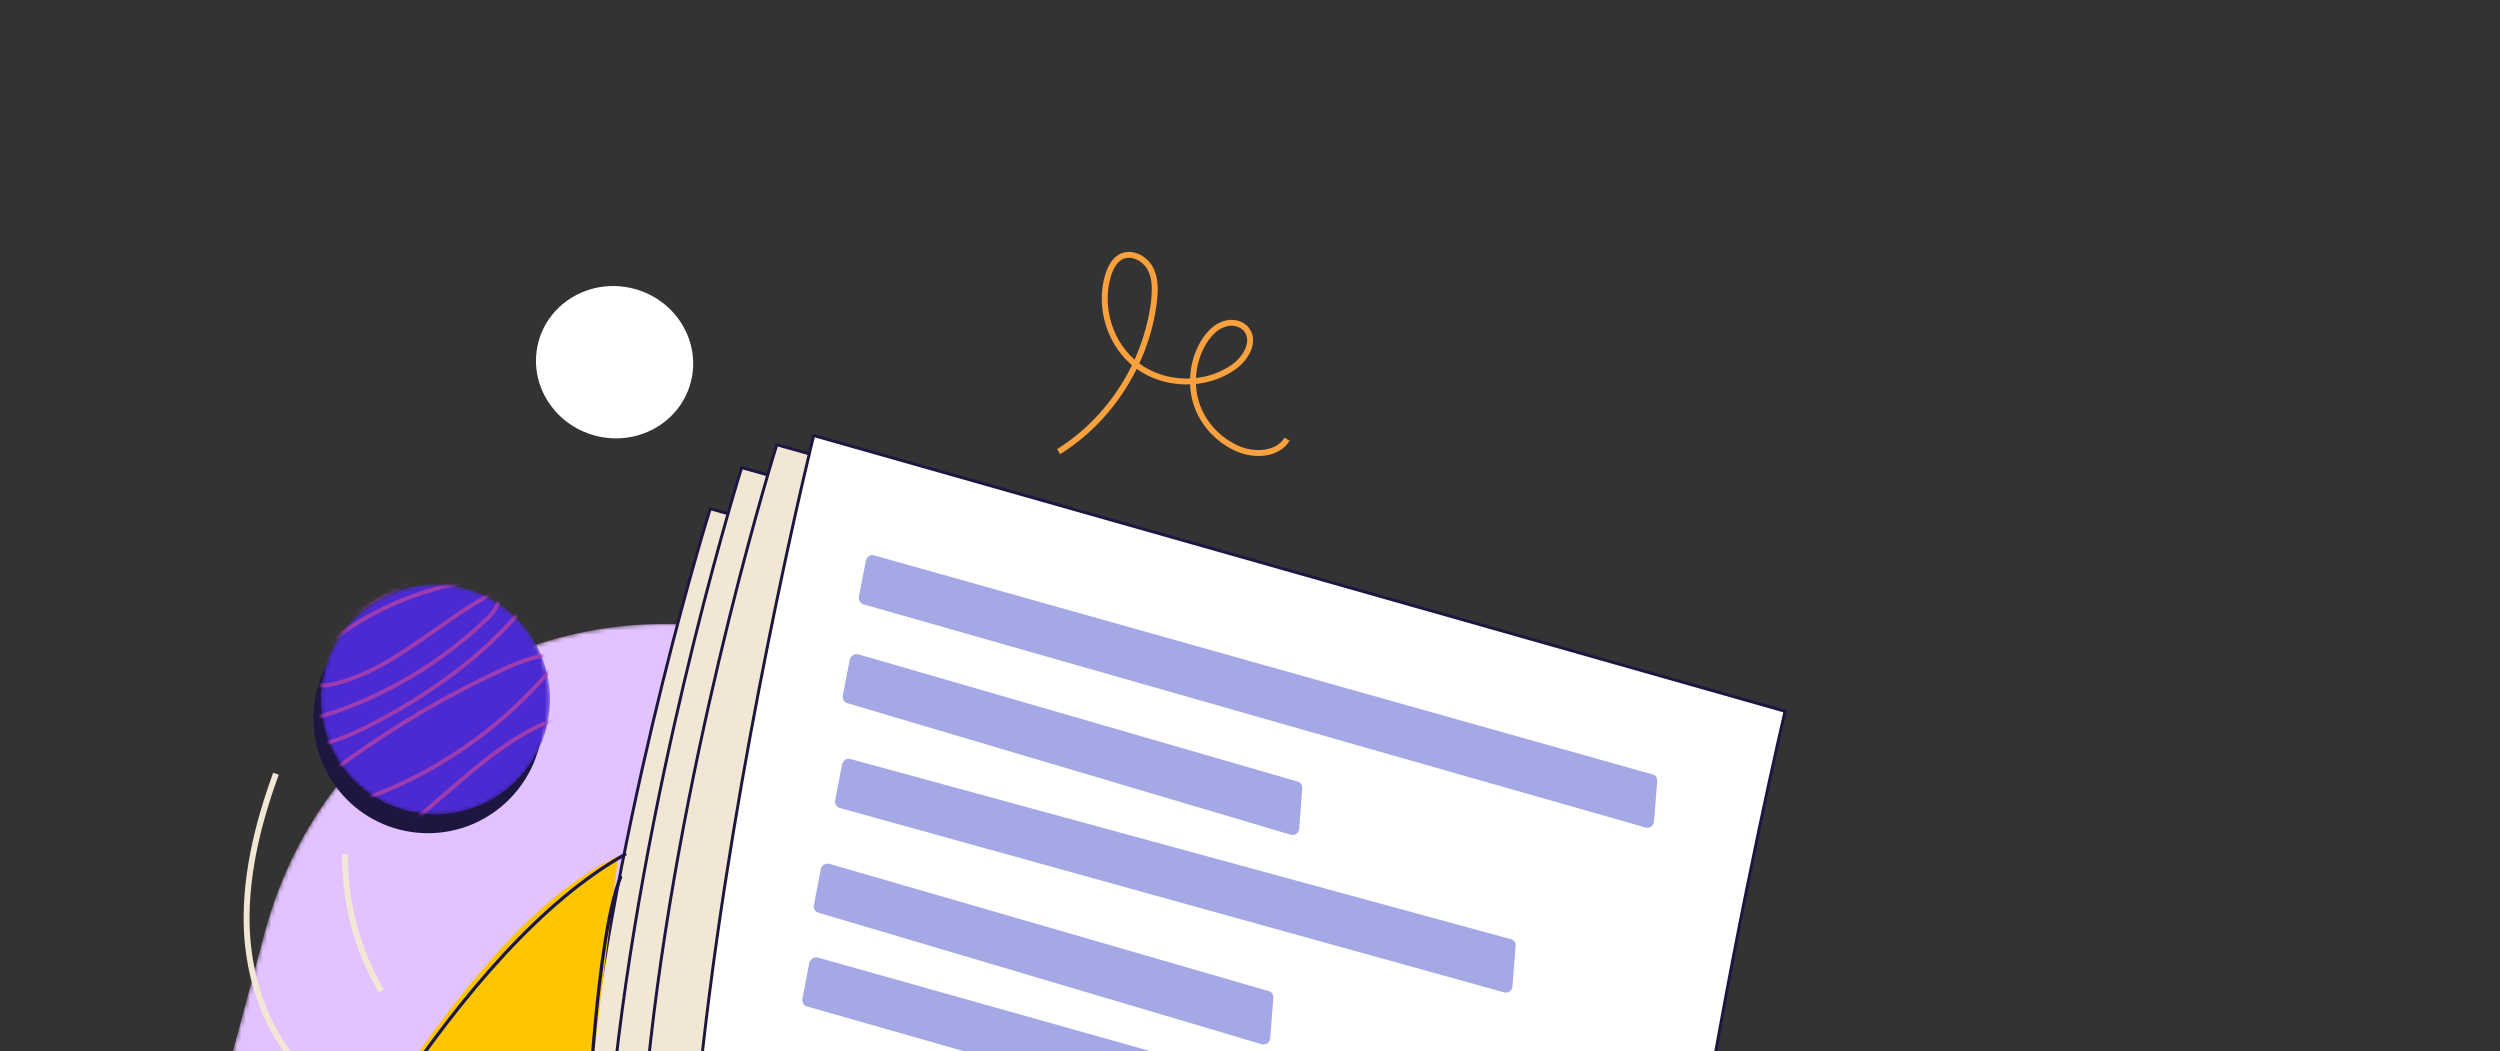 <svg width="585" height="246" viewBox="0 0 585 246" fill="none" xmlns="http://www.w3.org/2000/svg">
<rect x="0" y="0" width="585" height="246" fill="#333333" stroke="none"/>
<mask id="mask0_421_5574" style="mask-type:luminance" maskUnits="userSpaceOnUse" x="24" y="145" width="358" height="357">
<path d="M225.337 497.901L96.548 463.392C44.914 449.557 14.221 396.342 28.128 344.441L61.977 218.113C75.858 166.312 128.973 135.447 180.707 149.309L309.496 183.818C361.13 197.653 391.823 250.868 377.916 302.769L344.066 429.097C330.16 480.998 277.07 511.763 225.337 497.901Z" fill="white"/>
</mask>
<g mask="url(#mask0_421_5574)">
<path d="M225.337 497.902L96.548 463.393C44.914 449.558 14.221 396.343 28.128 344.442L61.977 218.114C75.858 166.312 128.973 135.447 180.707 149.309L309.496 183.818C361.13 197.654 391.823 250.868 377.916 302.769L344.066 429.097C330.16 480.998 277.07 511.764 225.337 497.902Z" fill="#E2C2FF"/>
</g>
<path d="M166.204 119.045C166.204 119.045 85.538 375.779 178.038 413.965L382.38 458.508C382.38 458.508 352.76 327.299 400.709 184.752L166.204 119.045Z" fill="#F2E7D5" stroke="#1D1640" stroke-width="0.692" stroke-miterlimit="10"/>
<path d="M173.555 109.422C173.555 109.422 92.89 366.155 185.389 404.342L389.731 448.884C389.731 448.884 360.111 317.675 408.06 175.129L173.555 109.422Z" fill="#F2E7D5" stroke="#1D1640" stroke-width="0.692" stroke-miterlimit="10"/>
<path d="M181.774 104.072C181.774 104.072 101.108 360.806 193.608 398.992L397.95 443.535C397.95 443.535 357.841 328.128 416.279 169.779L181.774 104.072Z" fill="#F2E7D5" stroke="#1D1640" stroke-width="0.692" stroke-miterlimit="10"/>
<path d="M223.886 338.609C214.324 382.208 184.542 381.779 184.542 381.779C127.455 355.847 190.406 101.918 190.406 101.918L417.702 166.438C417.702 166.438 376.89 339.721 388.455 409.721L223.886 338.609Z" fill="white" stroke="#1D1640" stroke-width="0.692" stroke-miterlimit="10"/>
<path opacity="0.58" d="M204.628 129.979L386.715 181.215C387.407 181.401 387.867 182.056 387.78 182.777L387.042 192.258C387.001 193.204 386.069 193.912 385.08 193.647L202.091 141.424C201.3 141.212 200.866 140.458 200.98 139.637L202.62 131.142C202.859 130.249 203.764 129.641 204.628 129.979Z" fill="#6369D1"/>
<path opacity="0.58" d="M200.863 153.114L303.672 182.895C304.364 183.081 304.825 183.736 304.738 184.457L304 193.938C303.958 194.885 303.026 195.592 302.037 195.327L198.326 164.56C197.535 164.348 197.101 163.593 197.215 162.773L198.855 154.278C199.068 153.484 199.973 152.876 200.863 153.114Z" fill="#6369D1"/>
<path opacity="0.58" d="M194.09 202.14L296.899 231.921C297.591 232.107 298.052 232.762 297.964 233.483L297.226 242.964C297.185 243.911 296.253 244.618 295.264 244.353L191.553 213.586C190.761 213.374 190.327 212.619 190.441 211.799L192.081 203.304C192.321 202.411 193.199 201.902 194.09 202.14Z" fill="#6369D1"/>
<path opacity="0.58" d="M198.971 177.602L353.589 219.777C354.281 219.962 354.742 220.617 354.655 221.339L353.916 230.82C353.875 231.766 352.943 232.473 351.954 232.208L196.533 189.074C195.742 188.862 195.308 188.108 195.422 187.288L197.062 178.793C197.275 177.999 198.081 177.364 198.971 177.602Z" fill="#6369D1"/>
<path opacity="0.58" d="M191.398 224.074L373.485 275.31C374.177 275.496 374.638 276.151 374.551 276.872L373.812 286.353C373.771 287.3 372.839 288.007 371.85 287.742L188.861 235.52C188.07 235.308 187.636 234.553 187.75 233.733L189.39 225.238C189.603 224.444 190.508 223.836 191.398 224.074Z" fill="#6369D1"/>
<path opacity="0.58" d="M187.607 247.309L329.33 283.794C330.023 283.98 330.483 284.635 330.396 285.356L329.658 294.837C329.617 295.783 328.685 296.491 327.696 296.226L185.07 258.754C184.279 258.542 183.845 257.788 183.959 256.967L185.599 248.472C185.811 247.678 186.717 247.07 187.607 247.309Z" fill="#6369D1"/>
<path d="M-1.577 458.373C-1.577 458.373 75.749 231.908 144.629 200.375L136.385 267.939C136.385 267.939 173.67 241.554 190.873 253.715C207.977 265.85 139.947 350.792 144.334 373.984C148.722 397.176 134.604 494.969 134.604 494.969L-1.603 458.472L-1.577 458.373Z" fill="#FEC601"/>
<path d="M-1.576 458.373C-1.576 458.373 70.146 242.532 146.227 199.952" stroke="#1D1640" stroke-width="0.775" stroke-miterlimit="10" stroke-linecap="round"/>
<path d="M164.464 323.006C164.464 323.006 202.888 261.508 190.803 253.59C174.468 242.938 137.433 266.412 137.433 266.412C137.433 266.412 116.344 277.46 111.052 287.316" stroke="#1D1640" stroke-width="0.775" stroke-miterlimit="10" stroke-linecap="round"/>
<path d="M137.404 266.51C137.404 266.51 139.485 218.78 145.213 205.318" stroke="#1D1640" stroke-width="0.775" stroke-miterlimit="10" stroke-linecap="round"/>
<path d="M139.212 101.922C149.045 104.556 159.077 99.006 161.617 89.524C164.158 80.043 158.246 70.221 148.412 67.586C138.579 64.951 128.548 70.501 126.007 79.983C123.467 89.464 129.379 99.287 139.212 101.922Z" fill="white"/>
<path d="M97.491 194.837C112.238 196.303 125.397 185.501 126.882 170.71C128.368 155.919 117.618 142.741 102.871 141.275C88.124 139.809 74.965 150.611 73.479 165.402C71.993 180.192 82.744 193.371 97.491 194.837Z" fill="#1D1640"/>
<mask id="mask1_421_5574" style="mask-type:luminance" maskUnits="userSpaceOnUse" x="75" y="136" width="54" height="55">
<path d="M125.319 150.54C118.084 137.562 101.74 132.926 88.813 140.187C75.886 147.447 71.272 163.853 78.506 176.832C85.741 189.81 102.085 194.445 115.012 187.185C127.939 179.924 132.553 163.518 125.319 150.54Z" fill="white"/>
</mask>
<g mask="url(#mask1_421_5574)">
<path d="M123.046 180.176C132.146 168.445 130.041 151.534 118.344 142.405C106.648 133.276 89.789 135.386 80.689 147.117C71.589 158.849 73.694 175.759 85.391 184.888C97.087 194.017 113.946 191.907 123.046 180.176Z" fill="#4C2AD2"/>
</g>
<mask id="mask2_421_5574" style="mask-type:luminance" maskUnits="userSpaceOnUse" x="75" y="136" width="54" height="55">
<path d="M123.031 180.155C132.142 168.417 130.051 151.511 118.361 142.393C106.671 133.276 89.808 135.4 80.698 147.137C71.587 158.875 73.677 175.781 85.367 184.899C97.058 194.017 113.92 191.893 123.031 180.155Z" fill="white"/>
</mask>
<g mask="url(#mask2_421_5574)">
<path d="M94.387 126.712C82.452 132.874 72.082 141.902 64.162 152.862C61.132 157.049 58.482 162.189 60.036 167.072C61.544 171.731 66.791 174.307 71.634 174.434C76.503 174.463 81.086 172.394 85.472 170.272C99.81 163.052 113.368 153.602 123.429 140.982C124.368 139.851 125.235 138.594 125.383 137.251C125.698 134.889 123.848 132.692 121.653 131.784C119.457 130.877 116.97 131.061 114.68 131.299C99.567 133.099 85.11 139.968 74.189 150.656C70.725 154.089 67.371 158.295 67.335 163.178C67.312 164.449 67.587 165.798 68.39 166.758C70.095 168.704 73.21 168.156 75.732 167.449C89.847 163.041 102.953 155.279 113.768 144.988C115.612 143.248 117.57 140.689 116.52 138.28C115.396 135.745 111.919 135.665 109.253 136.12C95.597 138.417 82.54 144.81 72.36 154.314C71.653 154.975 70.794 155.809 70.627 156.828C70.053 159.759 74.432 160.826 77.35 160.225C94.109 156.632 106.082 141.227 122.404 135.708C125.553 134.638 129.117 133.997 131.944 135.712C135.068 137.506 136.287 141.662 135.527 145.287C134.894 148.84 132.677 151.969 130.441 154.774C119.62 168.254 105.043 179.132 88.779 185.623C85.102 187.084 81.252 188.392 78.054 190.833C74.856 193.273 72.525 197.222 73.078 201.093C73.162 201.966 73.543 202.919 74.281 203.33C75.191 203.892 76.313 203.661 77.264 203.278C96.225 197.403 108.185 178.485 126.076 169.877C129.134 168.357 134.155 168.213 134.545 171.508C134.785 173.381 133.317 174.902 131.83 176.099C124.738 182.388 117.475 188.526 110.04 194.511C99.883 202.744 88.333 211.03 75.243 210.82C71.443 210.759 67.36 209.771 65.077 206.82C61.358 202.101 63.893 195.015 67.478 190.339C71.341 185.418 76.304 181.536 81.313 177.879C92.737 169.666 104.812 162.584 117.637 156.661C124.301 153.554 132.521 150.97 138.635 155.055C144.822 159.265 145.404 168.568 142.672 175.6C140.038 182.659 134.966 188.532 131.937 195.485" stroke="#9D3CB1" stroke-width="0.932" stroke-miterlimit="10" stroke-linecap="round"/>
</g>
<path d="M247.715 105.681C259.798 98.176 268.23 84.907 270.02 70.709C270.316 68.022 270.441 65.184 269.165 62.821C267.89 60.459 264.911 58.916 262.507 59.974C260.803 60.794 259.902 62.573 259.325 64.333C256.954 71.994 259.852 80.96 266.23 85.647C272.607 90.334 282.095 90.536 288.636 85.907C291.503 83.91 293.834 79.961 291.721 77.162C290.458 75.547 288.13 75.135 286.228 75.902C284.353 76.57 282.858 78.19 281.76 79.917C279.152 84.111 278.435 89.555 279.916 94.313C281.398 99.071 285.105 103.043 289.666 105.009C293.562 106.691 298.934 106.429 301.184 102.778" stroke="#F9A03F" stroke-width="1.383" stroke-miterlimit="10"/>
<path d="M80.744 199.849C80.596 211.084 83.556 222.194 89.224 231.903" stroke="#F2E7D5" stroke-width="1.383" stroke-miterlimit="10"/>
<path d="M64.578 181.052C60.166 193.165 57.033 206.046 57.825 218.916C58.717 231.812 63.83 244.775 73.724 252.957" stroke="#F2E7D5" stroke-width="1.383" stroke-miterlimit="10"/>
</svg>
